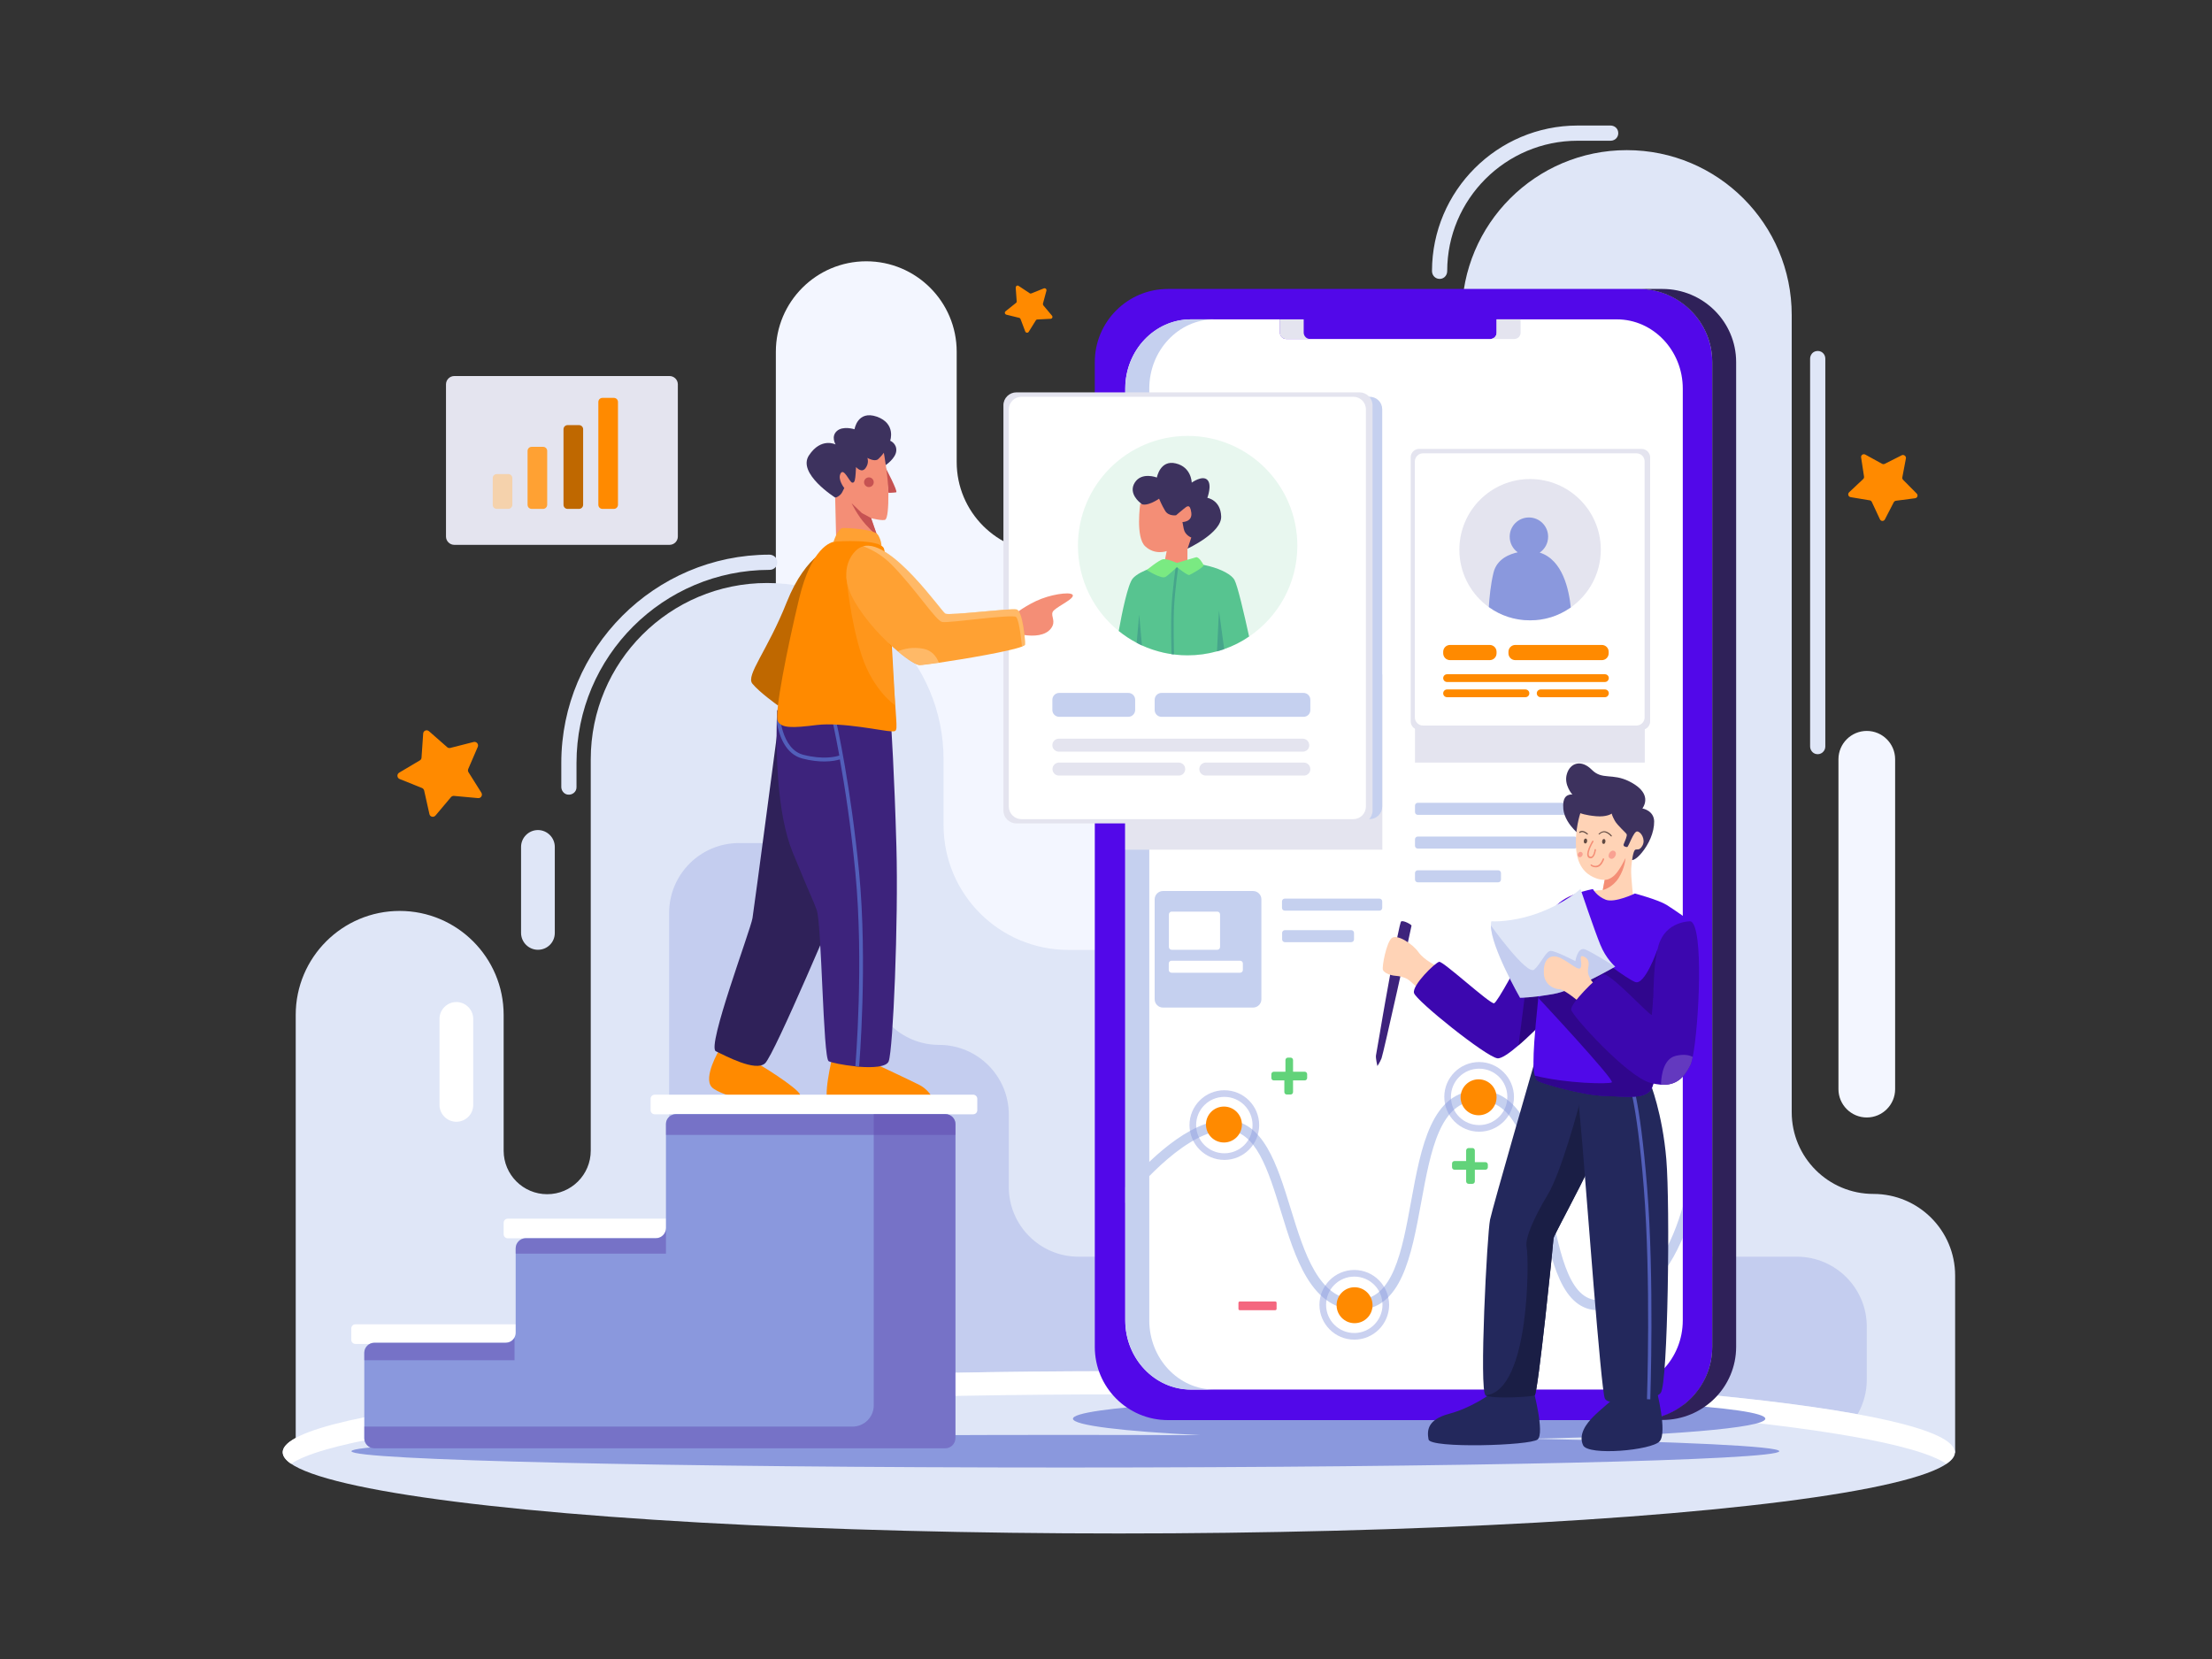 <svg xmlns="http://www.w3.org/2000/svg" xmlns:xlink="http://www.w3.org/1999/xlink" x="0px" y="0px" viewBox="0 0 1600 1200" style="enable-background:new 0 0 1600 1200;" xml:space="preserve"><rect x="0" y="0" width="1600" height="1200" fill="#333333" stroke="none"/><style type="text/css">	.st0{display:none;opacity:0.13;fill:#CED7F4;}	.st1{fill:#F3F6FF;}	.st2{fill:#DFE6F7;}	.st3{opacity:0.32;}	.st4{fill:#8A98DD;}	.st5{fill:#FFFFFF;}	.st6{fill:#5208E9;}	.st7{fill:#C5D0EF;}	.st8{fill:#E4E4EF;}	.st9{fill:#2F2159;}	.st10{fill:#FF8A00;}	.st11{opacity:0.45;}	.st12{fill:#62D37A;}	.st13{fill:#F4677F;}	.st14{fill:#E8F7EF;}	.st15{fill:#3D325E;}	.st16{fill:#F48E76;}	.st17{fill:#57C490;}	.st18{opacity:0.53;}	.st19{fill:#368987;}	.st20{fill:#7AEA82;}	.st21{fill:#C65252;}	.st22{fill:#3D237C;}	.st23{fill:#525FBA;}	.st24{fill:#BF6800;}	.st25{fill:#FFA133;}	.st26{opacity:0.63;}	.st27{fill:#FFC785;}	.st28{fill:#5E45AD;}	.st29{fill:#FFD3B6;}	.st30{fill:#3C07AF;}	.st31{opacity:0.8;}	.st32{fill:#280575;}	.st33{fill:#604A42;}	.st34{opacity:0.57;fill:#F47B76;}	.st35{fill:#23285C;}	.st36{fill:#1A1E45;}	.st37{fill:#5009E9;}	.st38{fill:#6339BF;}</style><g id="object">	<rect y="0" class="st0" width="1600" height="1200"></rect>	<path class="st1" d="M561.2,921.3V254.4c0-36.1,29.3-65.4,65.4-65.4h0c36.1,0,65.4,29.3,65.4,65.4v79.8c0,36.1,29.3,65.4,65.4,65.4  h7.1c36.1,0,65.4,29.3,65.4,65.4v463.2c0,37.4-31.3,67.1-68.6,65.3l-137.8-6.8C588.5,984.9,561.2,956.2,561.2,921.3z"></path>	<path class="st2" d="M213.9,1048.3V734.1c0-41.5,33.7-75.2,75.2-75.2h0c41.5,0,75.2,33.7,75.2,75.2v98.2  c0,17.4,14.1,31.5,31.5,31.5h0c17.4,0,31.5-14.1,31.5-31.5v-283c0-70.5,57.1-127.6,127.6-127.6h0c70.5,0,127.6,57.1,127.6,127.6  v47.5c0,49.9,40.4,90.3,90.3,90.3h284.6V227.9c0-65.9,53.4-119.3,119.3-119.3h0c65.9,0,119.3,53.4,119.3,119.3v576.6  c0,32.6,26.4,59.1,59.1,59.1h0c32.6,0,59.1,26.4,59.1,59.1v128.1L213.9,1048.3z"></path>	<path class="st1" d="M1350.3,808.3L1350.3,808.3c-11.3,0-20.5-9.2-20.5-20.5V549.2c0-11.3,9.2-20.5,20.5-20.5l0,0  c11.3,0,20.5,9.2,20.5,20.5v238.6C1370.8,799.1,1361.6,808.3,1350.3,808.3z"></path>	<g class="st3">		<path class="st4" d="M484,1008.3V660.4c0-27.9,22.6-50.6,50.6-50.6h43.9c27.8,0,50.4,22.6,50.4,50.4v45.2   c0,27.8,22.6,50.4,50.4,50.4h0c27.8,0,50.4,22.6,50.4,50.4v52.4c0,27.8,22.6,50.4,50.4,50.4h519.6c27.9,0,50.6,22.6,50.6,50.6   v38.2c0,27.7-22.2,50.2-49.9,50.6l-765.1,10.4C507.1,1059.2,484,1036.5,484,1008.3z"></path>	</g>	<g>		<path class="st2" d="M410.3,574.7c-2.5-0.5-4.3-2.9-4.3-5.5v-17.3c0-83,67.5-150.6,150.5-150.7c2.6,0,5,1.7,5.6,4.3   c0.8,3.6-1.9,6.7-5.4,6.7c-77,0-139.7,62.6-139.7,139.7v17.5C417.1,572.7,413.9,575.4,410.3,574.7z"></path>		<path class="st2" d="M1309.3,539.9V259.5c0-2.6,1.7-5,4.3-5.5c3.6-0.8,6.7,1.9,6.7,5.4V540c0,3.4-3.2,6.2-6.7,5.4   C1311.1,544.9,1309.3,542.5,1309.3,539.9z"></path>		<path class="st2" d="M1040.1,201.6c-2.6-0.6-4.3-2.9-4.3-5.6c0.1-58,47.3-105.2,105.4-105.2l23.7,0c2.6,0,5,1.7,5.5,4.3   c0.8,3.6-1.9,6.7-5.4,6.7h-23.9c-52,0-94.3,42.3-94.3,94.3C1046.8,199.7,1043.7,202.4,1040.1,201.6z"></path>	</g>	<ellipse class="st2" cx="809.3" cy="1050.5" rx="604.8" ry="58.7"></ellipse>	<path class="st5" d="M1413.9,1050.4c0,2.8-2.1,5.6-6.1,8.4c-42-28.4-294-50.2-598.6-50.2s-556.7,21.8-598.6,50.2  c-4-2.7-6.1-5.5-6.1-8.4c0-32.3,270.8-58.6,604.8-58.6S1413.9,1018,1413.9,1050.4z"></path>	<g>		<path class="st4" d="M1106.6,1040.7c99-2,170.3-7.8,170.3-14.5c0-8.5-112.1-15.3-250.4-15.3s-250.4,6.9-250.4,15.3   c0,4.8,36,9.1,92.4,11.9c-31.7-0.1-64.5-0.2-97.9-0.2c-285.2,0-516.4,5.3-516.4,11.8s231.2,11.8,516.4,11.8s516.4-5.3,516.4-11.8   C1286.8,1046.1,1216.9,1042.8,1106.6,1040.7z"></path>	</g>	<g>		<path class="st6" d="M1238.5,261.9v712.4c0,29.2-23.7,52.9-52.9,52.9H844.8c-29.2,0-52.9-23.7-52.9-52.9V261.9   c0-29.2,23.7-52.9,52.9-52.9h340.7C1214.8,209,1238.5,232.7,1238.5,261.9z"></path>		<g>			<path class="st5" d="M1217.2,281.1v673.9c0,27.7-21.4,50.1-47.8,50.1H861.7c-26.4,0-47.8-22.4-47.8-50.1V281.1    c0-27.7,21.4-50.1,47.8-50.1h64.1v9.6c0,2.5,2,4.6,4.6,4.6H1078c2.5,0,4.6-2,4.6-4.6V231h86.9    C1195.8,231,1217.2,253.5,1217.2,281.1z"></path>		</g>		<g>			<path class="st7" d="M831.3,281.1v673.9c0,27.7,21.1,50.1,47.1,50.1h-17.3c-26,0-47.1-22.4-47.1-50.1V281.1    c0-27.7,21.1-50.1,47.1-50.1h17.3C852.4,231,831.3,253.5,831.3,281.1z"></path>		</g>		<g>			<path class="st8" d="M1099.9,231v9.6c0,2.5-2,4.6-4.6,4.6H1078c2.5,0,4.5-2,4.5-4.5V231H1099.9z"></path>		</g>		<g>			<path class="st8" d="M947.6,245.2h-17.3c-2.5,0-4.6-2-4.6-4.6V231h17.3v9.7C943.1,243.2,945.1,245.2,947.6,245.2z"></path>		</g>		<g>			<path class="st9" d="M1255.8,261.9v712.3c0,29.2-23.9,52.9-53.4,52.9h-17.3c29.5,0,53.4-23.7,53.4-52.9V261.9    c0-29.2-23.9-52.9-53.4-52.9h17.3C1231.9,209,1255.8,232.7,1255.8,261.9z"></path>		</g>		<g>			<path class="st7" d="M906.4,728.8h-65.2c-3.3,0-6-2.7-6-6v-72.3c0-3.3,2.7-6,6-6h65.2c3.3,0,6,2.7,6,6v72.3    C912.4,726.1,909.7,728.8,906.4,728.8z"></path>		</g>		<g>			<path class="st5" d="M880.5,687h-33c-1.1,0-2-0.9-2-2v-23.6c0-1.1,0.9-2,2-2h33c1.1,0,2,0.9,2,2V685    C882.5,686.1,881.6,687,880.5,687z"></path>		</g>		<g>			<path class="st5" d="M897,703.6h-49.6c-1.1,0-2-0.9-2-2v-4.7c0-1.1,0.9-2,2-2H897c1.1,0,2,0.9,2,2v4.7    C899,702.7,898.1,703.6,897,703.6z"></path>		</g>		<g>			<path class="st7" d="M997.8,658.7h-68.5c-1.1,0-2-0.9-2-2V652c0-1.1,0.9-2,2-2h68.5c1.1,0,2,0.9,2,2v4.7    C999.8,657.8,998.9,658.7,997.8,658.7z"></path>		</g>		<g>			<path class="st7" d="M1138.8,589.4h-113.3c-1.1,0-2-0.9-2-2v-4.7c0-1.1,0.9-2,2-2h113.3c1.1,0,2,0.9,2,2v4.7    C1140.8,588.5,1139.9,589.4,1138.8,589.4z"></path>		</g>		<g>			<path class="st7" d="M1138.8,613.8h-113.3c-1.1,0-2-0.9-2-2v-4.7c0-1.1,0.9-2,2-2h113.3c1.1,0,2,0.9,2,2v4.7    C1140.8,612.9,1139.9,613.8,1138.8,613.8z"></path>		</g>		<g>			<path class="st7" d="M1083.7,638.2h-58.2c-1.1,0-2-0.9-2-2v-4.7c0-1.1,0.9-2,2-2h58.2c1.1,0,2,0.9,2,2v4.7    C1085.7,637.3,1084.8,638.2,1083.7,638.2z"></path>		</g>		<g>			<path class="st7" d="M977.4,681.5h-48c-1.1,0-2-0.9-2-2v-4.7c0-1.1,0.9-2,2-2h48c1.1,0,2,0.9,2,2v4.7    C979.4,680.6,978.5,681.5,977.4,681.5z"></path>		</g>		<g>			<path class="st7" d="M1217.2,872.6v22.7c-0.5,1.1-0.9,2.2-1.5,3.4c-13.1,29.2-32.4,46-56,48.8c-1.2,0.1-2.5,0.2-3.7,0.2    c-11.9,0-21-7.3-27.8-22.2c-6.3-13.7-10-31.9-13.9-51.2c-7.8-38.5-15.9-78.3-44.6-78.3c-28.2,0-34.8,36-41.8,74.2    c-7,38-14.2,77.3-46.2,77.3c-15.1,0-27-7.7-36.5-23.5c-8.1-13.4-13.5-30.9-18.7-47.9c-9.3-30.1-18.1-58.6-39.5-58.6    c-27.6,0-61,37.8-73,52.6v-11.4c15.6-18.1,45.8-48.5,73-48.5c26.8,0,36.8,32.4,46.5,63.8c10,32.6,20.4,66.2,48.2,66.2    c25.9,0,32.3-34.6,39-71.3c7.2-39.4,14.7-80.2,49-80.2c15.8,0,27.6,9.1,36.3,27.9c7.3,15.7,11.4,36.3,15.5,56.3    c7.3,36.1,14.3,70.2,37.4,67.4C1194.5,936,1210.6,896.3,1217.2,872.6z"></path>		</g>		<g>			<circle class="st10" cx="885.3" cy="813.4" r="13"></circle>			<circle class="st10" cx="979.8" cy="944.1" r="13"></circle>			<circle class="st10" cx="1069.5" cy="793.7" r="13"></circle>		</g>		<g>			<g class="st11">				<g>					<path class="st4" d="M885.6,788.6c-13.9,0-25.2,11.3-25.2,25.2c0,13.9,11.3,25.2,25.2,25.2s25.2-11.3,25.2-25.2      C910.8,799.9,899.5,788.6,885.6,788.6z M885.6,834.2c-11.3,0-20.4-9.1-20.4-20.4c0-11.3,9.1-20.4,20.4-20.4      c11.3,0,20.4,9.1,20.4,20.4C906,825.1,896.9,834.2,885.6,834.2z"></path>				</g>			</g>			<g class="st11">				<g>					<path class="st4" d="M979.6,918.6c-13.9,0-25.2,11.3-25.2,25.2c0,13.9,11.3,25.2,25.2,25.2c13.9,0,25.2-11.3,25.2-25.2      C1004.7,929.9,993.5,918.6,979.6,918.6z M979.6,964.2c-11.3,0-20.4-9.1-20.4-20.4c0-11.3,9.1-20.4,20.4-20.4      c11.3,0,20.4,9.1,20.4,20.4C1000,955,990.8,964.2,979.6,964.2z"></path>				</g>			</g>			<g class="st11">				<g>					<path class="st4" d="M1069.9,768.2c-13.9,0-25.2,11.3-25.2,25.2c0,13.9,11.3,25.2,25.2,25.2c13.9,0,25.2-11.3,25.2-25.2      C1095,779.5,1083.7,768.2,1069.9,768.2z M1069.9,813.8c-11.3,0-20.4-9.1-20.4-20.4c0-11.3,9.1-20.4,20.4-20.4      c11.3,0,20.4,9.1,20.4,20.4C1090.3,804.7,1081.1,813.8,1069.9,813.8z"></path>				</g>			</g>		</g>		<g>			<rect x="814" y="487.8" class="st8" width="185.9" height="126.8"></rect>		</g>		<g>			<rect x="1023.5" y="430.3" class="st8" width="166.2" height="121.3"></rect>		</g>		<g>			<path class="st12" d="M943.7,775.2h-8.4v-8.4c0-1-0.8-1.8-1.8-1.8h-1.9c-1,0-1.8,0.8-1.8,1.8v8.4h-8.4c-1,0-1.8,0.8-1.8,1.8v2.7    c0,1,0.8,1.8,1.8,1.8h7.6v8.4c0,1,0.8,1.8,1.8,1.8h2.7c1,0,1.8-0.8,1.8-1.8v-8.4h8.4c1,0,1.8-0.8,1.8-1.8V777    C945.5,776,944.7,775.2,943.7,775.2z"></path>		</g>		<g>			<path class="st12" d="M1074.4,840.6h-7.6v-8.4c0-1-0.8-1.8-1.8-1.8h-2.7c-1,0-1.8,0.8-1.8,1.8v7.6h-8.4c-1,0-1.8,0.8-1.8,1.8v2.7    c0,1,0.8,1.8,1.8,1.8h8.4v8.4c0,1,0.8,1.8,1.8,1.8h2.7c1,0,1.8-0.8,1.8-1.8v-8.4h7.6c1,0,1.8-0.8,1.8-1.8v-1.9    C1076.2,841.4,1075.4,840.6,1074.4,840.6z"></path>		</g>		<g>			<path class="st13" d="M922.4,947.7h-25.6c-0.6,0-1-0.4-1-1v-4.3c0-0.6,0.4-1,1-1h25.6c0.6,0,1,0.4,1,1v4.3    C923.4,947.2,923,947.7,922.4,947.7z"></path>		</g>	</g>	<g>		<g>			<path class="st7" d="M999.8,296.1v287.3c0,5-4.1,9.1-9.1,9.1h-12c5.2,0,9.4-4.1,9.4-9.1V296.1c0-5-4.2-9.1-9.4-9.1h12    C995.8,287,999.8,291,999.8,296.1z"></path>		</g>		<g>			<path class="st8" d="M992.8,293.1v293.2c0,5.1-4.2,9.3-9.4,9.3H735.2c-5.2,0-9.4-4.2-9.4-9.3V293.1c0-5.1,4.2-9.3,9.4-9.3h248.1    C988.5,283.8,992.8,288,992.8,293.1z"></path>		</g>		<g>			<path class="st5" d="M988,296.1v287.3c0,5-4.1,9.1-9.1,9.1H738.8c-5,0-9.1-4.1-9.1-9.1V296.1c0-5,4.1-9.1,9.1-9.1h240.1    C983.9,287,988,291,988,296.1z"></path>		</g>		<path class="st14" d="M938.4,394.7c0,27.3-13.8,51.4-34.8,65.7c-12.7,8.6-28,13.7-44.5,13.7c-18.9,0-36.2-6.6-49.8-17.6   c-18-14.5-29.6-36.8-29.6-61.8c0-43.8,35.5-79.4,79.4-79.4C902.8,315.3,938.4,350.9,938.4,394.7z"></path>		<g>			<g>				<path class="st15" d="M824.9,363.8c0,0-9.1-6.7-4.1-14.7s16-3.7,16-3.7s2.3-13,13.7-10.2c11.4,2.7,11.5,13.9,11.5,13.9     s7.7-5.6,11.3-2s0,13,0,13s9.6,1.5,10,13.4c0.5,11.9-24.3,23.3-24.3,23.3L824.9,363.8z"></path>			</g>			<path class="st16" d="M824.8,364.2c0,0-3.6,24.4,3.6,31s15.5,3.4,15.5,3.4l-2.7,13.7h17.7v-15.1l2.8-8.4c0,0-4.6-1.6-5.5-6.4    c-0.9-4.8-0.9-4.8-0.9-4.8s7.3,0,6.4-6.8c-0.9-6.8-3.2-4.6-5.5-2.7c-2.3,1.8-5.5,4.6-5.5,4.6s-5.4,0.9-7.9-3.2s-4.4-8.8-4.4-8.8    S829.3,367.2,824.8,364.2z"></path>			<g>				<path class="st17" d="M903.5,460.4c-5.5,3.8-11.6,6.9-18,9.1c-1.7,0.6-3.4,1.1-5.2,1.6c-6.8,1.9-13.9,2.9-21.3,2.9     c-11.8,0-23-2.6-33.1-7.2c-1.3-0.6-2.6-1.2-3.8-1.9c-4.6-2.4-8.9-5.3-12.9-8.5c2.4-13.4,6.6-33.7,10.1-37.9     c5.3-6.4,22.7-10.4,22.7-10.4c23.5-4,46.7,4,50.9,11.3C895.2,423.7,899.9,443.9,903.5,460.4z"></path>			</g>			<g class="st18">				<path class="st19" d="M847.4,473.4c0-0.2-0.6-21.3,0-33.8c0.6-12.5,3-29.3,3-29.5l1.8,0.3c0,0.2-2.4,16.9-3,29.3     c-0.6,12.4,0,33.5,0,33.7L847.4,473.4z"></path>			</g>			<g>				<path class="st20" d="M829.5,412.3c0,0,10.6,6.8,13.5,5s8.3-7.1,8.3-7.1s7.6,6.2,9,5.7c1.4-0.5,10.9-5.9,10.3-7.2     c-0.7-1.3-3.4-6.1-5.5-5.6c-2.1,0.5-13.8,4.1-13.8,4.1s-7-3.2-10-2.7C838.3,405,829.5,412.3,829.5,412.3z"></path>			</g>			<g class="st18">				<path class="st19" d="M824,444.5l2,22.4c-1.3-0.6-2.6-1.2-3.8-1.9L824,444.5z"></path>			</g>			<g class="st18">				<path class="st19" d="M885.5,469.6c-1.7,0.6-3.4,1.1-5.2,1.6l1.4-29.5L885.5,469.6z"></path>			</g>		</g>		<g>			<path class="st7" d="M816.1,518.5h-49.9c-2.8,0-5-2.2-5-5v-7.3c0-2.8,2.2-5,5-5h49.9c2.8,0,5,2.2,5,5v7.3    C821.1,516.3,818.8,518.5,816.1,518.5z"></path>		</g>		<g>			<g>				<path class="st8" d="M942.3,543.7H765.9c-2.6,0-4.7-2.1-4.7-4.7l0,0c0-2.6,2.1-4.7,4.7-4.7h176.4c2.6,0,4.7,2.1,4.7,4.7l0,0     C947.1,541.6,945,543.7,942.3,543.7z"></path>			</g>			<g>				<path class="st8" d="M852.6,561h-86.6c-2.6,0-4.7-2.1-4.7-4.7v0c0-2.6,2.1-4.7,4.7-4.7h86.6c2.6,0,4.7,2.1,4.7,4.7v0     C857.3,558.9,855.2,561,852.6,561z"></path>			</g>			<g>				<path class="st8" d="M943.1,561h-70.9c-2.6,0-4.7-2.1-4.7-4.7v0c0-2.6,2.1-4.7,4.7-4.7h70.9c2.6,0,4.7,2.1,4.7,4.7v0     C947.9,558.9,945.7,561,943.1,561z"></path>			</g>		</g>		<g>			<path class="st7" d="M942.9,518.5H840.2c-2.8,0-5-2.2-5-5v-7.3c0-2.8,2.2-5,5-5h102.6c2.8,0,5,2.2,5,5v7.3    C947.9,516.3,945.6,518.5,942.9,518.5z"></path>		</g>	</g>	<g>		<g>			<path class="st8" d="M1193.6,330.8v191c0,3.3-2.7,6.1-6.1,6.1h-161c-3.4,0-6.1-2.7-6.1-6.1v-191c0-3.3,2.7-6.1,6.1-6.1h161    C1190.8,324.8,1193.6,327.5,1193.6,330.8z"></path>		</g>		<g>			<path class="st5" d="M1189.6,333.8v185.1c0,3.2-2.6,5.9-5.9,5.9h-154.4c-3.2,0-5.9-2.6-5.9-5.9V333.8c0-3.2,2.6-5.9,5.9-5.9    h154.4C1187,327.9,1189.6,330.5,1189.6,333.8z"></path>		</g>		<g>			<path class="st8" d="M1157.9,397.6c0,17.3-8.6,32.5-21.7,41.8c-0.3,0.2-0.5,0.4-0.8,0.5c-8.2,5.6-18,8.8-28.7,8.8    c-11.1,0-21.4-3.5-29.8-9.6c-0.8-0.5-1.5-1.1-2.3-1.7c-11.6-9.4-19-23.7-19-39.8c0-28.2,22.9-51.1,51.1-51.1    C1135,346.5,1157.9,369.4,1157.9,397.6z"></path>		</g>		<path class="st10" d="M1077.5,477.5h-28.6c-2.8,0-5-2.2-5-5v-1c0-2.8,2.2-5,5-5h28.6c2.8,0,5,2.2,5,5v1   C1082.5,475.3,1080.3,477.5,1077.5,477.5z"></path>		<g>			<path class="st10" d="M1160.9,493.3h-114.2c-1.5,0-2.8-1.2-2.8-2.8l0,0c0-1.5,1.2-2.8,2.8-2.8h114.2c1.5,0,2.8,1.2,2.8,2.8l0,0    C1163.6,492.1,1162.4,493.3,1160.9,493.3z"></path>			<path class="st10" d="M1103.4,504.3h-56.7c-1.5,0-2.8-1.2-2.8-2.8l0,0c0-1.5,1.2-2.8,2.8-2.8h56.7c1.5,0,2.8,1.2,2.8,2.8l0,0    C1106.2,503.1,1104.9,504.3,1103.4,504.3z"></path>			<path class="st10" d="M1160.9,504.3h-46.5c-1.5,0-2.8-1.2-2.8-2.8l0,0c0-1.5,1.2-2.8,2.8-2.8h46.5c1.5,0,2.8,1.2,2.8,2.8l0,0    C1163.6,503.1,1162.4,504.3,1160.9,504.3z"></path>		</g>		<path class="st10" d="M1158.6,477.5h-62.5c-2.8,0-5-2.2-5-5v-1c0-2.8,2.2-5,5-5h62.5c2.8,0,5,2.2,5,5v1   C1163.6,475.3,1161.4,477.5,1158.6,477.5z"></path>		<g>			<path class="st4" d="M1136.2,439.4c-0.3,0.2-0.5,0.4-0.8,0.5c-8.2,5.6-18,8.8-28.7,8.8c-11.1,0-21.4-3.5-29.8-9.6    c0.4-6.6,1.3-16.3,3.4-24.9c2.5-10.2,12-13.5,17.5-14.7c-3.5-2.5-5.8-6.6-5.8-11.3c0-7.7,6.2-13.9,13.9-13.9    c7.7,0,13.9,6.2,13.9,13.9c0,4.8-2.4,9-6.1,11.5C1130.4,404.9,1134.9,426.7,1136.2,439.4z"></path>		</g>	</g>	<g>		<g>			<g>				<path class="st15" d="M640.8,336.3c0,0,7.1-4.8,7.5-10.2c0.4-5.4-4.4-7.3-4.4-7.3s4.4-12.4-9.6-17.4     c-14.1-4.9-16.2,9.1-16.2,9.1s-8.4-2.7-12.8,1.3c-4.4,4-0.9,9.7-0.9,9.7s-10.4-5.4-19.2,7.8c-8.9,13.2,19.2,30.8,19.2,30.8     s3.2,1.5,14.9-5.2C630.9,348.1,640.8,336.3,640.8,336.3z"></path>			</g>			<path class="st21" d="M640.2,337.7c0,0,9.7,18.1,8,18.4c-1.7,0.3-5.5,0.4-5.5,0.4L640.2,337.7z"></path>			<path class="st16" d="M639.3,327.5c0,0,3.2,17.7,3.3,29s-0.7,18-2.1,19.3c-1.4,1.3-10.5-1-10.5-1l8.9,25.4l-34.1-11l-0.7-29.1    c0,0,3.6-1.1,5.1-4.1s1.5-3,1.5-3s-5-6.1-2.7-10.5c2.4-4.4,6.4,6.2,8.4,6.6c2,0.4,2.2-2.8,2.5-6.4c0.2-3.5,0.3-4.9,0.3-4.9    s3.9,4.7,6.8,0.9c2.9-3.8,1.4-7.5,1.4-7.5s5.3,3.1,7.8,0.9C637.7,329.8,639.3,327.5,639.3,327.5z"></path>			<circle class="st21" cx="628.5" cy="348.8" r="3.5"></circle>			<path class="st21" d="M630.1,374.7l-6.7-3.6L616,364c0,0,4,8.6,10.1,15.3c6.2,6.8,8.4,8.1,8.4,8.1L630.1,374.7z"></path>		</g>		<path class="st10" d="M520.3,759.4c0,0-11.9,19.8-5.5,26.9c6.4,7.1,49,16.2,56.6,16c7.5-0.2,8.9-5.5,7.3-10.5   c-1.6-5-32-23.7-30.8-22.4C549.1,770.8,520.3,759.4,520.3,759.4z"></path>		<path class="st10" d="M602.2,764c0,0-8,31.9-2.1,34.7c5.9,2.7,69.3,7.5,73.7,3c4.3-4.6-1.6-13.2-8.7-16.9   c-7.1-3.6-28.5-13.6-28.5-13.6L602.2,764z"></path>		<g>			<path class="st9" d="M563.9,517.3c0,0-18.2,138.1-19.6,146.8c-1.4,8.7-33.3,93.1-26.5,96.3c6.8,3.2,28.7,15.1,35.6,8.7    s54.3-119.1,54.3-119.1L563.9,517.3z"></path>		</g>		<g>			<path class="st22" d="M642.8,767.7c-1.6,4.1-11.5,4.7-21.5,3.9l-2.1-0.2c-0.2,0-0.4,0-0.6-0.1c-8.9-0.9-17.3-2.7-19.2-3.7    c-4.1-2.3-5-99.9-8.7-109.5c-3.6-9.6-2.3-5-17.3-41.5c-11.5-27.9-12-73.3-11.6-93c0.1-6,0.3-9.7,0.3-9.7l1.4,0.2l39.2,5.2    l1.5,0.2l40.4,5.4c0,0,2.3,33.8,3.8,87.6C649.9,666.4,646,759.4,642.8,767.7z"></path>		</g>		<g>			<path class="st23" d="M621.4,771.4l-2.1-0.2l-0.6-0.1v0c0.1-1.2,6.3-74.9,0-140c-3.2-33.5-7.6-62-11.2-81.8    c-2,0.6-5.8,1.5-11.3,1.5c-4.2,0-9.5-0.5-15.7-2.1c-12.2-3.1-16.8-16.2-18.5-25.5c0.1-6,0.3-9.7,0.3-9.7l1.4,0c0,0,0,0.1,0,0.2    c0.1,2.5,1.2,28.2,17.5,32.3c14.3,3.6,23.1,1.4,25.9,0.5c-3.1-17.1-5.4-27-5.5-27.2l1.3-0.3l1.3-0.3c0,0,0,0.2,0.1,0.5    c1.2,5.2,11.1,49.8,17.1,111.6C627.7,696.5,621.5,770.7,621.4,771.4z"></path>		</g>		<path class="st24" d="M602.9,394.7c0,0-19.8,5.5-33.8,40.8c-14,35.3-29.8,52.9-24.9,59s18.5,15.8,18.5,15.8s54.5-60.9,51.5-79.1   C611.1,413,602.9,394.7,602.9,394.7z"></path>		<g>			<path class="st25" d="M602.9,391.9c0,0,3.1-10,6.9-10s22.8,0.9,25.3,5c2.5,4.1,2.5,7.8,2.5,7.8L602.9,391.9z"></path>		</g>		<path class="st10" d="M605,391.7c0,0,31.7-2.2,34.4,5.1s6.2,82.1,7.8,107.6s2.5,24.6-2.5,24.6s-35.6-6.8-53.8-4.6   c-18.2,2.3-25.5,2.3-28.3-2.7c-2.7-5,6.8-52.9,15.5-89S600.8,391.4,605,391.7z"></path>		<g class="st18">			<path class="st25" d="M612.1,416.8c0,0,3,33,11.4,58c8.4,25,24.1,35.5,24.1,35.5l-3.2-42.7L612.1,416.8z"></path>		</g>		<path class="st16" d="M733.2,444.7c0,0,9.6-7.6,20.1-11.6c10.5-4,23.6-5.3,22.7-2c-0.9,3.3-13.2,8.4-14.6,11.6   c-1.4,3.2,2.7,6.7-1.2,11.9c-4,5.2-12.2,5.9-20.2,4.6C731.8,457.8,725.6,449.9,733.2,444.7z"></path>		<g>			<path class="st25" d="M741.4,466.2c0,0.4-0.8,0.9-2.2,1.5c-8.7,3.4-41.1,8.9-60.1,11.7c-7.2,1-12.5,1.7-13.9,1.7    c-2.3,0-8.4-3.7-15.7-9.9c-10.4-8.6-23.2-22-31.5-36.4c-14.1-24.6,1.6-37,1.6-37c1.4-1.3,3-2.1,4.6-2.6    c20.4-5.6,56.7,47.2,59.5,48.7c3,1.6,47.2-4.1,51.6-3C739.6,442,741.6,462.1,741.4,466.2z"></path>		</g>		<g class="st26">			<path class="st27" d="M679.1,479.3c-7.2,1-12.5,1.7-13.9,1.7c-2.3,0-8.4-3.7-15.7-9.9c4.8-2,11.1-3.3,18.6-1.8    C673.9,470.5,677.2,474.5,679.1,479.3z"></path>		</g>		<g class="st26">			<path class="st27" d="M741.4,466.2c0,0.4-0.8,0.9-2.2,1.5c0,0-1.7-19-4.2-21.4c-2.4-2.4-49,4.6-53.5,3.6    c-4.6-0.9-19.8-24.6-36.8-41.7c-6.9-6.9-14.2-10.8-20.4-13.1c20.4-5.6,56.7,47.2,59.5,48.7c3,1.6,47.2-4.1,51.6-3    C739.6,442,741.6,462.1,741.4,466.2z"></path>		</g>	</g>	<g>		<g>			<path class="st5" d="M703.9,791.8H473.6c-1.7,0-3,1.3-3,3v8.2c0,1.7,1.3,3,3,3h230.3c1.7,0,3-1.3,3-3v-8.2    C706.9,793.1,705.5,791.8,703.9,791.8z"></path>		</g>		<g>			<path class="st5" d="M489.7,881.5H367.3c-1.7,0-3,1.3-3,3v8.2c0,1.7,1.3,3,3,3h122.4c1.7,0,3-1.3,3-3v-8.2    C492.7,882.9,491.3,881.5,489.7,881.5z"></path>		</g>		<g>			<path class="st5" d="M379.4,957.9H257.1c-1.7,0-3,1.3-3,3v8.2c0,1.7,1.3,3,3,3h122.4c1.7,0,3-1.3,3-3v-8.2    C382.4,959.3,381.1,957.9,379.4,957.9z"></path>		</g>		<g>			<path class="st4" d="M691.1,813.1v227.3c0,4-3.3,7.2-7.3,7.2h-413c-4,0-7.3-3.2-7.3-7.2v-61.9c0-4,3.3-7.3,7.3-7.3h94.9    c2.8,0,5.2-1.5,6.4-3.8c0.6-1,0.9-2.2,0.9-3.5v-61c0-4,3.3-7.3,7.3-7.3h94.1c4,0,7.3-3.2,7.3-7.2v-75.4c0-4,3.3-7.2,7.3-7.2    h194.9C687.9,805.9,691.1,809.2,691.1,813.1z"></path>		</g>		<g class="st11">			<path class="st28" d="M691.1,813.1v227.1c0,4.1-3.3,7.4-7.3,7.4h-413c-4,0-7.3-3.3-7.3-7.4v-8.3h353.1c8.5,0,15.4-6.9,15.4-15.3    V805.9h51.8C687.9,805.9,691.1,809.2,691.1,813.1z"></path>		</g>		<g class="st11">			<g>				<path class="st28" d="M372.2,967.6v16.3H263.5v-5.4c0-4,3.3-7.2,7.3-7.2h95C368.6,971.3,371,969.8,372.2,967.6z"></path>			</g>			<g>				<path class="st28" d="M481.7,888.4v18.4H373v-3.7c0-4.1,3.3-7.4,7.3-7.4h94.1C478.4,895.7,481.7,892.4,481.7,888.4z"></path>			</g>			<g>				<path class="st28" d="M691.1,813v7.9H481.7V813c0-3.9,3.3-7,7.3-7h194.9C687.9,805.9,691.1,809.1,691.1,813z"></path>			</g>		</g>	</g>	<g>		<g>			<path class="st22" d="M1000.2,734.8c0,0,11.7-67.3,13.3-68.3c1.6-1,7.5,2.3,7.5,3c0,0.7-20.4,92.8-21.7,96s-3,5.6-3,5.6    s-1.4-6-1-7.8C995.7,761.4,1000.2,734.8,1000.2,734.8z"></path>		</g>		<path class="st29" d="M1039.4,698.8c0,0-9.1-4.1-13.4-10.1c-4.2-6-15.6-13.4-19.4-10.1s-7.1,20.6-6.3,22.9   c0.8,2.3,5.7,4.1,8.9,4.3c3.2,0.2,6.1,1,8.5,2.2c2.4,1.3,9.7,8.5,9.7,8.5L1039.4,698.8z"></path>		<path class="st30" d="M1132.7,650.8l-3.6,74.8c0,0-17,18.7-30.7,30.5c-6.6,5.7-12.5,9.8-15.3,9.4c-8.5-1.3-58.7-41.6-60.3-47.2   c-1.6-5.6,15.4-22.1,18.2-22.6c2.8-0.6,36.8,30.7,39.7,30c2.3-0.6,18-29.4,25.7-45.5c1.7-3.5,3-6.4,3.7-8.3   C1114,661.5,1132.7,650.8,1132.7,650.8z"></path>		<g class="st31">			<path class="st32" d="M1132.7,650.8l-3.6,74.8c0,0-17,18.7-30.7,30.5l6.6-52l1.4-23.9c1.7-3.5,3-6.4,3.7-8.3    C1114,661.5,1132.7,650.8,1132.7,650.8z"></path>		</g>		<g>			<g>				<path class="st15" d="M1187.7,616.6c-4.8,5.9-7.2,5.5-7.2,5.5l-40.2-20.3c0,0-0.9-0.8-2.1-2.1c-2.6-2.8-6.8-8.3-7.4-14.4     c-0.8-9,2.7-9.9,4.2-10.4c1.5-0.5,2.4-0.1,2.4-0.1s-6.5-7.1-4-15.1c2.4-8,10.5-10.5,18-2.9c7.6,7.6,14.7,2.2,27.1,8.4     c12.4,6.2,13.5,13.6,9.5,19.6c0,0,0,0,0,0c0.3,0,8.3,1.5,8.5,9.3C1196.6,602.2,1192.5,610.7,1187.7,616.6z"></path>			</g>			<path class="st29" d="M1143.1,588.2c0,0-4.5,13.1-2.9,27.3s10.2,18.2,13.8,19.6c3.6,1.5,6.7,1.3,6.7,1.3l-1.4,7.4    c0,0-67.8,3.2-2.4,32.7c11.3,5.1,24.8-24.5,24.8-24.5s-2.2-17.7-1.8-23.9c0.4-6.1,1.5-12.2,2.7-13.3c1.2-1.1,3.2,1.1,5.5-3.3    c2.3-4.4-1.2-10-3.9-10.1c-2.7-0.1-6.2,11.4-7.3,11.3c-1.2-0.1-3.1-0.5-2.4-2.2c0.7-1.7,2.7-6,2.1-7.1c-0.5-1.1-6.6-6.2-8.6-9.8    s-2.2-5.1-2.2-5.1s-3.5,2.6-11.3,1.9S1143.1,588.2,1143.1,588.2z"></path>			<path class="st16" d="M1160.7,636.4c0,0,3,0.4,6.9-3.1s8.2-12.7,8.2-12.7s-0.4,7.3-5,14.5s-11.5,8.7-11.5,8.7L1160.7,636.4z"></path>			<g>									<ellipse transform="matrix(0.121 -0.993 0.993 0.121 403.984 1672.893)" class="st33" cx="1146.2" cy="608.4" rx="1.8" ry="1.2"></ellipse>			</g>			<g>									<ellipse transform="matrix(0.121 -0.993 0.993 0.121 415.229 1686.27)" class="st33" cx="1159.4" cy="608.8" rx="1.8" ry="1.2"></ellipse>			</g>			<path class="st16" d="M1149.2,620.5c-0.5-0.3-0.8-0.8-1-1.5c-0.9-3.4,3.3-10.4,3.5-10.7c0.1-0.2,0.5-0.3,0.7-0.2    c0.2,0.1,0.3,0.5,0.2,0.7c-1.2,1.9-4,7.4-3.4,9.8c0.1,0.4,0.3,0.7,0.7,0.9c0.5,0.3,0.9,0.3,1.3,0.1c1.4-0.7,2.1-3.8,2.2-5    c0-0.3,0.3-0.5,0.6-0.4c0.3,0,0.5,0.3,0.4,0.6c-0.1,0.5-0.7,4.7-2.8,5.8c-0.5,0.3-1.3,0.4-2.3-0.1    C1149.3,620.5,1149.3,620.5,1149.2,620.5z"></path>			<path class="st16" d="M1151,626.4c-0.2-0.1-0.3-0.3-0.4-0.3c-0.2-0.2-0.2-0.5,0-0.7c0.2-0.2,0.5-0.2,0.7,0c0.1,0.1,1.5,1.3,4,0.7    c2.5-0.6,4-4.9,4-4.9c0.1-0.3,0.4-0.4,0.7-0.3c0.3,0.1,0.4,0.4,0.3,0.7c-0.1,0.2-1.6,4.8-4.7,5.6    C1153.3,627.7,1151.7,626.9,1151,626.4z"></path>			<g>				<path class="st33" d="M1156.9,603.5c1.2-1,2.6-1.9,4.2-1.4c1.5,0.4,3.1,1.6,4.1,2.8c0.3,0.4,0.9-0.1,0.6-0.5     c-1.1-1.4-3-2.8-4.8-3.1c-1.7-0.3-3.3,0.6-4.5,1.7C1156,603.3,1156.5,603.9,1156.9,603.5L1156.9,603.5z"></path>			</g>			<g>				<path class="st33" d="M1142.9,602.4c1.7-1.3,3.7,0.1,5.1,1.2c0.4,0.3,0.8-0.3,0.4-0.7c-1.7-1.4-4-2.7-6-1.2     C1142,602.1,1142.6,602.7,1142.9,602.4L1142.9,602.4z"></path>			</g>							<ellipse transform="matrix(0.522 -0.853 0.853 0.522 30.37 1290.265)" class="st34" cx="1166" cy="618" rx="3.1" ry="2.4"></ellipse>			<ellipse transform="matrix(0.51 -0.86 0.86 0.51 28.181 1286.014)" class="st34" cx="1143.3" cy="618.3" rx="2" ry="1.7"></ellipse>		</g>		<path class="st35" d="M1109,1004.9c0,0,8.5,31.8,3.2,36.3c-5.3,4.5-77.7,6.6-78.9,0c-1.2-6.6-0.8-14.4,15-18.6   s29.1-13.9,29.1-13.9L1109,1004.9z"></path>		<path class="st35" d="M1198.1,1004.9c0,0,8.1,31,2.4,37.6c-5.7,6.6-51.8,10.7-55.4,2.9c-3.6-7.8,2.4-15.7,7.3-20.6   c4.9-5,15.8-13.9,15.8-13.9L1198.1,1004.9z"></path>		<path class="st35" d="M1166,805.1c-5.8,23.7-42.3,88.1-42.3,90.6c0,2.5-11.3,112.5-13.6,113.6c-2.3,1.1-30.6,2.8-35.5,0   c-4.9-2.7,1.1-117.2,3.2-127.1s32.2-113.9,32.2-113.9c2.1-7.2,26.3,0.1,42.3,12.4C1161.6,787.7,1168.1,796.5,1166,805.1z"></path>		<g>			<path class="st36" d="M1166,805.1c-5.8,23.7-42.3,88.1-42.3,90.6c0,2.5-11.3,112.5-13.6,113.6c-2.3,1.1-30.6,2.8-35.5,0    c32.4-3.3,31.3-100.2,29.7-106.8c-1.6-6.6,5.4-22,15.3-38.5c9.9-16.5,22.5-64.2,22.5-64.2c2.2-10.2,5.8-16.2,10.4-19.1    C1161.6,787.7,1168.1,796.5,1166,805.1z"></path>		</g>		<path class="st35" d="M1193.6,783.3c0,0,8.9,21.9,11.7,55.3s1.2,161.8-4,168.8c-5.3,7-37.6,10.7-40.5,4.1   c-2.8-6.6-13.4-150.2-16.1-182.2s-4.3-44.6-4.3-44.6L1193.6,783.3z"></path>		<g>			<path class="st23" d="M1193.7,1012.2l-2.4-0.1c0-0.9,3-86.6-2.3-152.9c-5.3-65.7-11.7-78.6-11.7-78.8l2.1-1.2    c0.3,0.5,6.7,13.1,12,79.7C1196.7,925.4,1193.7,1011.3,1193.7,1012.2z"></path>		</g>		<path class="st37" d="M1222.8,666.4c0,0-2.4,11.3-5.8,27c-7.3,33.7-19.3,87.6-22.1,93.5c-4,8.7-18.2,6.2-34,5.8   s-44.5-8.7-48.2-10.7c-1.2-0.7-2-2-2.6-4.1c-1.2-4.5-1.1-12.3-0.3-24.4c0.4-6.2,1.5-18.3,2.9-31.8c2.7-25.2,6.8-55.6,10.5-63.1   c5.8-11.6,29-15.5,29-15.5s2.8,5.2,9.3,7.7c6.5,2.5,21.1-4.5,21.1-4.5s16.9,4.5,23,8.3S1222.8,666.4,1222.8,666.4z"></path>		<g class="st31">			<path class="st32" d="M1216.9,693.5c-7.3,33.7-19.3,87.6-22.1,93.5c-4,8.7-18.2,6.2-34,5.8s-44.5-8.7-48.2-10.7    c-1.2-0.7-2-2-2.6-4.1c23.1,5.8,53.9,6.3,55.9,4.9c2.3-1.7-53.2-61.1-53.2-61.1l42.8-30.2c0,0,20.2,15.8,27.2,18.7    c7,2.9,16.1-23.3,16.1-23.3L1216.9,693.5z"></path>		</g>		<path class="st2" d="M1168.3,699.2L1168.3,699.2c-0.9,0.5-29.4,17.1-44.8,19.8c-15.5,2.7-23.8,2.7-24,2.7c0,0-21.1-36.8-21.1-52.3   c0-1.1,0.1-2.1,0.3-3c0,0,14.8,1.1,34.3-6.1c19.4-7.2,30.2-17.3,30.2-17.3s10,29.7,14.3,40.2   C1161.6,693.4,1167.9,698.8,1168.3,699.2C1168.2,699.2,1168.3,699.2,1168.3,699.2z"></path>		<g class="st3">			<path class="st4" d="M1168.3,699.2L1168.3,699.2c-0.9,0.5-29.4,17.1-44.8,19.8c-15.5,2.7-23.8,2.7-24,2.7    c0,0-21.1-36.8-21.1-52.3l0,0c0,0,26.2,36.6,31.4,31.9c5.1-4.7,8.4-13.5,11.9-13.5s17.8,7.4,17.8,7.4s1.6-10.5,7-8.5    C1151.7,688.7,1167.6,698.8,1168.3,699.2C1168.2,699.2,1168.3,699.2,1168.3,699.2z"></path>		</g>		<path class="st29" d="M1143.4,725.6c0,0-11.9-10.1-15.4-10.1c-3.5,0-10.8-2.8-11.3-11.3c-0.5-8.5,3-13.8,9.7-12.1   c6.7,1.7,15.6,11.3,17,7.7s-1.9-9.4,1.9-8c3.8,1.4,4.3,4.2,3.5,8.3s0.7,6.2,1.9,8.5s4,4.1,4,4.1L1143.4,725.6z"></path>		<path class="st30" d="M1224.4,764.5c-0.6,2.7-1.1,4.8-1.7,5.9c-4.4,8.9-10.1,14.9-21.3,14.2c-2.3-0.2-4.9-0.6-7.8-1.4   c-16.6-4.5-56.3-48.3-57.1-52.8c-0.8-4.5,18.2-23.1,22.7-25.6s33.6,29.7,35.6,29.3c2-0.4-0.4-32.6,4.9-50.4   c5.3-17.7,23.1-17.3,23.1-17.3C1232.5,669.4,1229,741.5,1224.4,764.5z"></path>		<g>			<path class="st38" d="M1224.4,764.5c-0.6,2.7-1.1,4.8-1.7,5.9c-4.4,8.9-10.1,14.9-21.3,14.2c0.3-8,2.3-18.6,10.4-20.8    C1216.8,762.5,1221.2,762.8,1224.4,764.5z"></path>		</g>		<polygon class="st30" points="1194.8,734.1 1210.2,748.2 1195.9,721.7   "></polygon>	</g>	<path class="st2" d="M389.1,687L389.1,687c-6.7,0-12.2-5.5-12.2-12.2v-62.2c0-6.7,5.5-12.2,12.2-12.2h0c6.7,0,12.2,5.5,12.2,12.2  v62.2C401.3,681.6,395.9,687,389.1,687z"></path>	<path class="st5" d="M330.1,811.4L330.1,811.4c-6.7,0-12.2-5.5-12.2-12.2V737c0-6.7,5.5-12.2,12.2-12.2h0c6.7,0,12.2,5.5,12.2,12.2  v62.2C342.3,806,336.8,811.4,330.1,811.4z"></path>	<path class="st10" d="M310.3,528.9l13.1,11.5c0.6,0.6,1.5,0.8,2.3,0.6l16.9-4.3c2-0.5,3.8,1.5,3,3.5l-6.9,16  c-0.3,0.8-0.3,1.7,0.2,2.4l9.3,14.8c1.1,1.8-0.3,4.1-2.4,3.9l-17.4-1.6c-0.8-0.1-1.7,0.3-2.2,0.9L315,589.9c-1.4,1.6-4,1-4.4-1.1  l-3.8-17c-0.2-0.8-0.8-1.5-1.5-1.8l-16.2-6.5c-2-0.8-2.2-3.5-0.4-4.6l15-8.9c0.7-0.4,1.2-1.2,1.2-2l1.2-17.4  C306.2,528.5,308.7,527.5,310.3,528.9z"></path>	<path class="st10" d="M1378.6,331.6l-2.6,13.7c-0.1,0.7,0.1,1.3,0.6,1.8l9.8,9.9c1.2,1.2,0.5,3.2-1.2,3.4l-13.8,1.8  c-0.7,0.1-1.2,0.5-1.6,1.1l-6.4,12.4c-0.8,1.5-2.9,1.5-3.6-0.1l-5.9-12.6c-0.3-0.6-0.9-1-1.5-1.1l-13.8-2.3  c-1.7-0.3-2.3-2.3-1.1-3.5l10.2-9.6c0.5-0.5,0.7-1.1,0.6-1.8l-2.1-13.8c-0.3-1.7,1.5-2.9,3-2.1l12.2,6.7c0.6,0.3,1.3,0.3,1.9,0  l12.5-6.3C1377.2,328.7,1378.9,330,1378.6,331.6z"></path>	<path class="st10" d="M736.8,206.8l8,5.3c0.4,0.3,0.9,0.3,1.3,0.1l8.9-3.6c1.1-0.4,2.2,0.5,1.9,1.7l-2.5,9.3  c-0.1,0.4,0,0.9,0.3,1.3l6.2,7.4c0.8,0.9,0.2,2.3-1,2.3l-9.6,0.5c-0.5,0-0.9,0.3-1.1,0.7l-5.1,8.2c-0.6,1-2.1,0.8-2.5-0.2l-3.4-9  c-0.2-0.4-0.5-0.8-1-0.9l-9.3-2.3c-1.1-0.3-1.5-1.7-0.5-2.5l7.5-6c0.4-0.3,0.6-0.7,0.5-1.2l-0.7-9.6  C734.6,206.9,735.8,206.1,736.8,206.8z"></path>	<g>		<g>			<path class="st8" d="M484.3,394.1H328.6c-3.3,0-6-2.7-6-6V278c0-3.3,2.7-6,6-6h155.7c3.3,0,6,2.7,6,6v110.1    C490.3,391.4,487.6,394.1,484.3,394.1z"></path>		</g>		<g>			<g class="st26">				<path class="st27" d="M367.6,368.1h-8.2c-1.7,0-3-1.3-3-3v-19.2c0-1.7,1.3-3,3-3h8.2c1.7,0,3,1.3,3,3v19.2     C370.6,366.7,369.3,368.1,367.6,368.1z"></path>			</g>			<g>				<path class="st25" d="M392.8,368.1h-8.2c-1.7,0-3-1.3-3-3v-38.9c0-1.7,1.3-3,3-3h8.2c1.7,0,3,1.3,3,3v38.9     C395.8,366.7,394.5,368.1,392.8,368.1z"></path>			</g>			<path class="st24" d="M418.8,368.1h-8.2c-1.7,0-3-1.3-3-3v-54.6c0-1.7,1.3-3,3-3h8.2c1.7,0,3,1.3,3,3v54.6    C421.8,366.7,420.5,368.1,418.8,368.1z"></path>			<path class="st10" d="M444,368.1h-8.2c-1.7,0-3-1.3-3-3v-74.3c0-1.7,1.3-3,3-3h8.2c1.7,0,3,1.3,3,3v74.3    C447,366.7,445.7,368.1,444,368.1z"></path>		</g>	</g></g><g id="Capa_2"></g></svg>